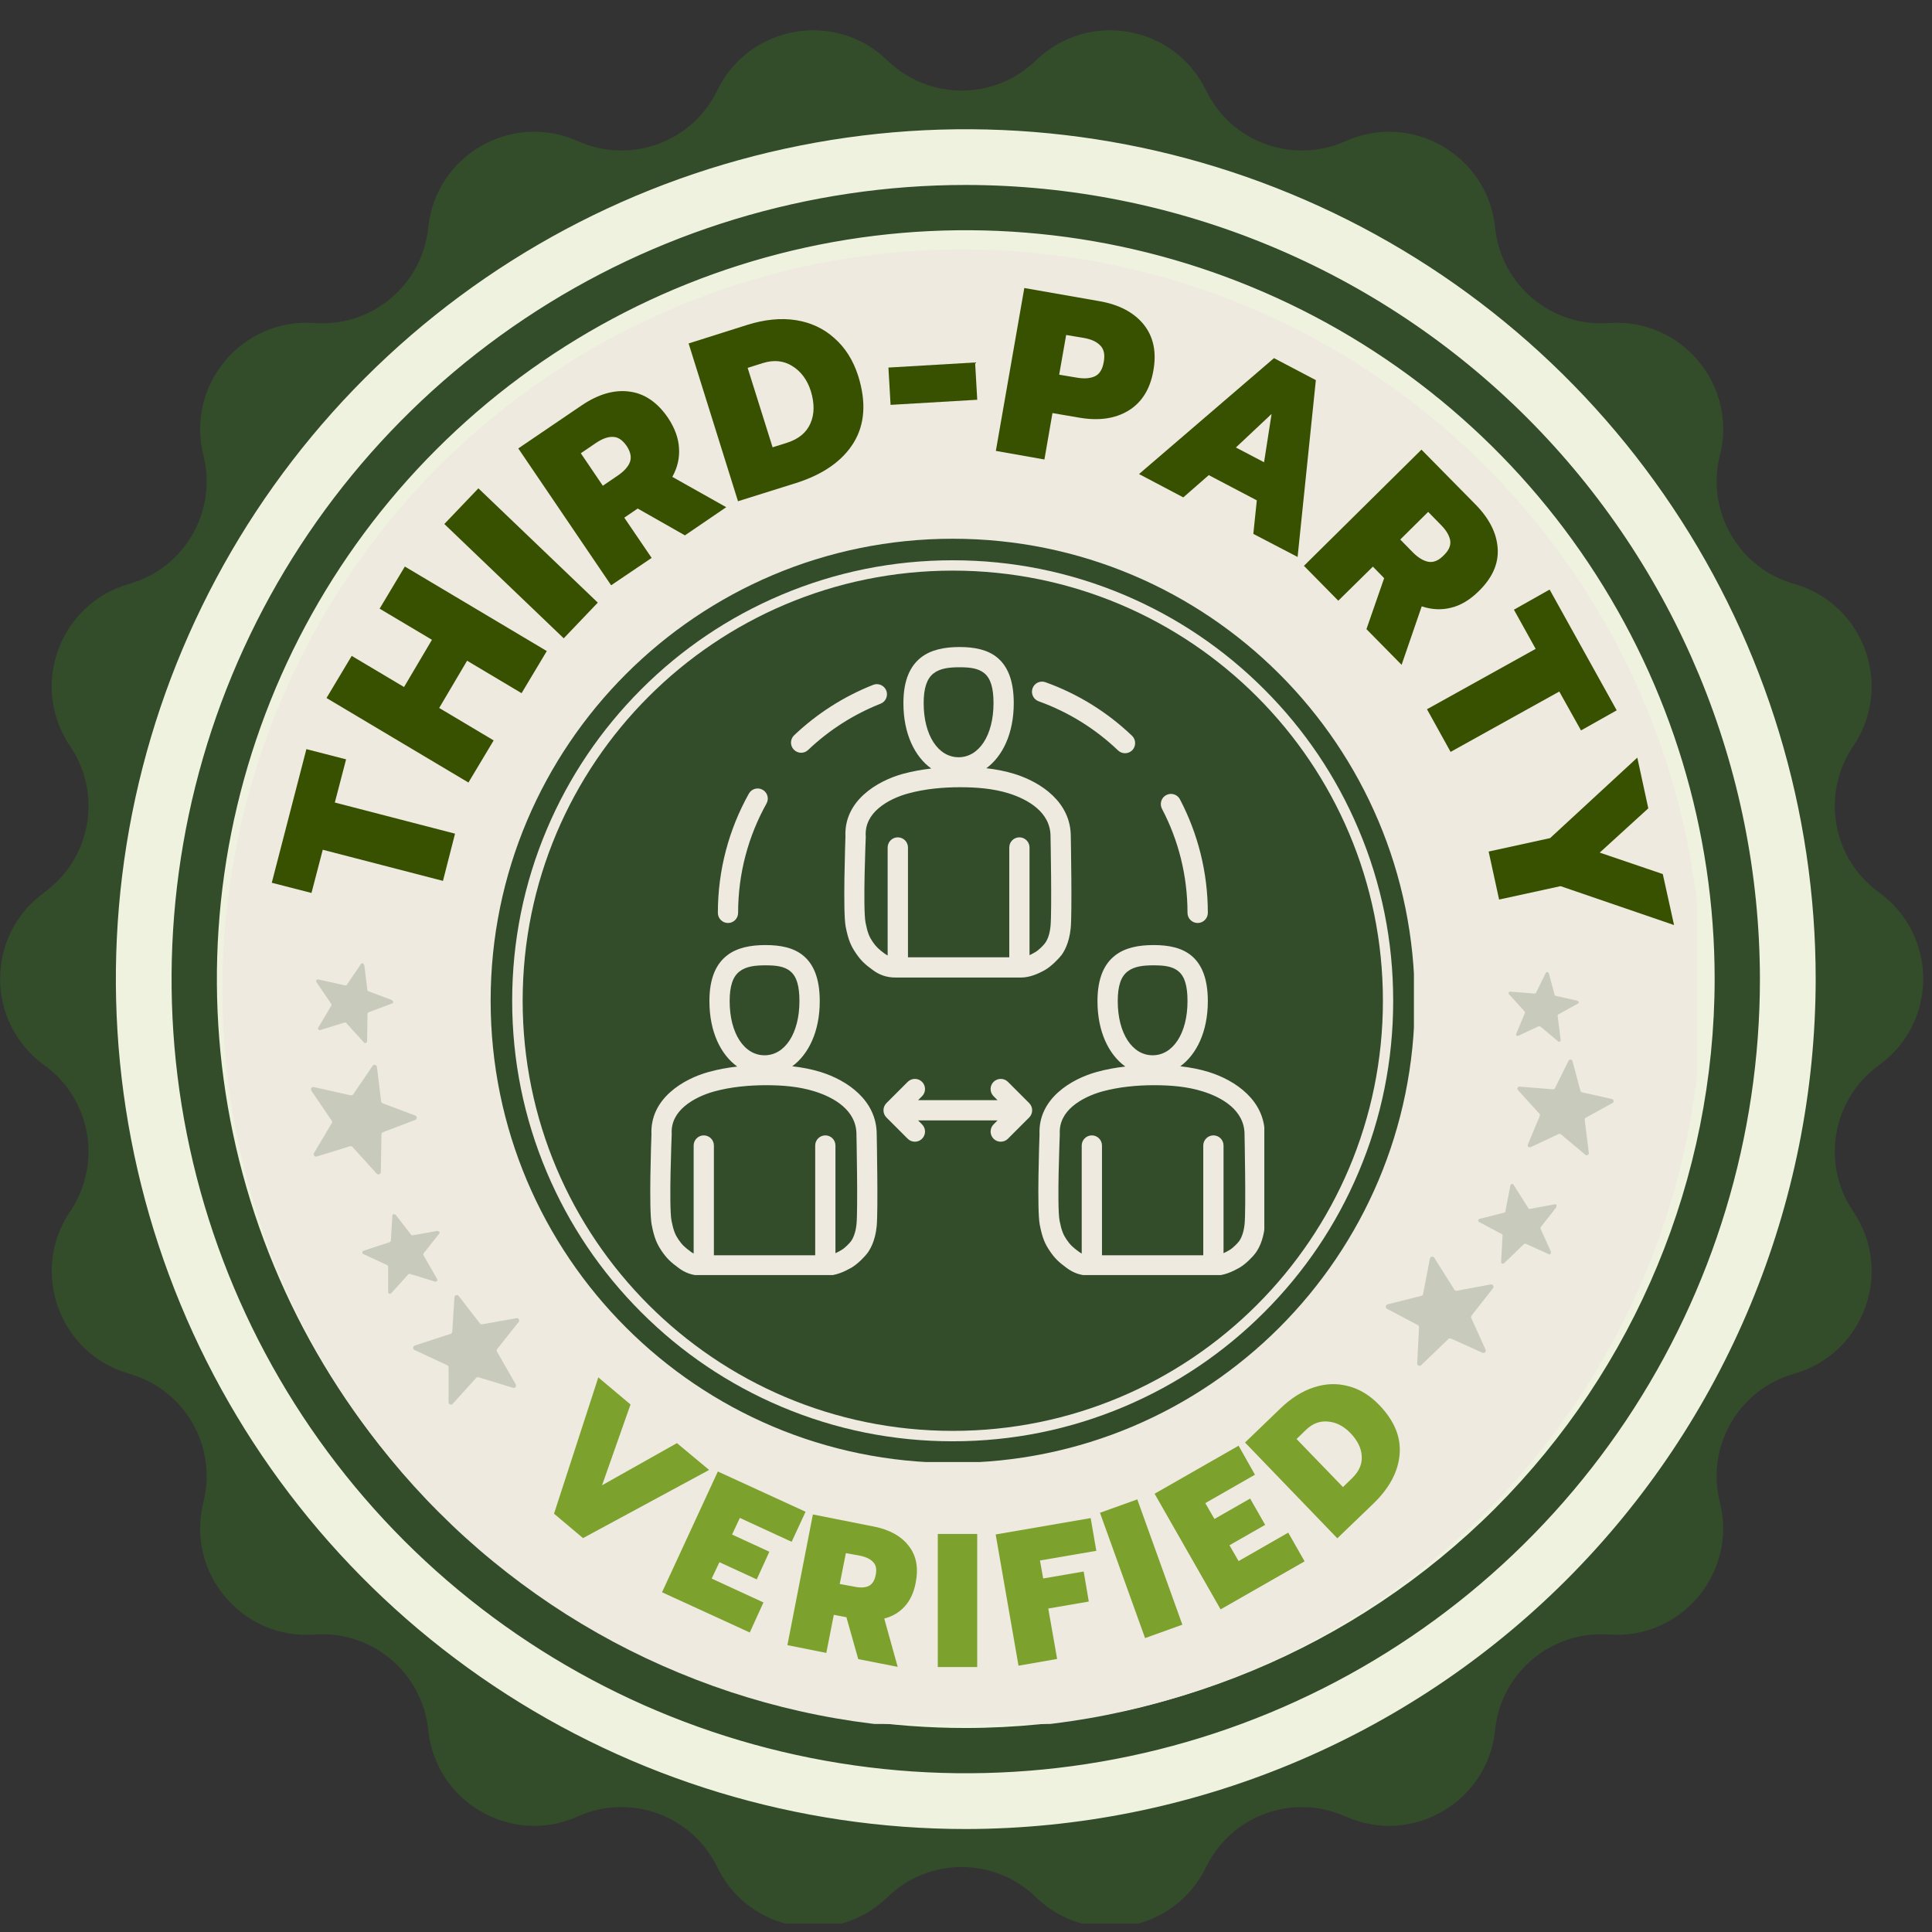<svg version="1.0" preserveAspectRatio="xMidYMid meet" height="150" viewBox="0 0 112.5 112.5" zoomAndPan="magnify" width="150" xmlns:xlink="http://www.w3.org/1999/xlink" xmlns="http://www.w3.org/2000/svg"><rect x="0" y="0" width="112.5" height="112.5" fill="#333333" stroke="none"/><defs><filter id="a649dfc808" height="100%" width="100%" y="0%" x="0%"><feColorMatrix color-interpolation-filters="sRGB" values="0 0 0 0 1 0 0 0 0 1 0 0 0 0 1 0 0 0 1 0"></feColorMatrix></filter><g></g><clipPath id="151ad9563c"><path clip-rule="nonzero" d="M 0.008 1.766 L 111.984 1.766 L 111.984 112.004 L 0.008 112.004 Z M 0.008 1.766"></path></clipPath><clipPath id="4576ec1d11"><path clip-rule="nonzero" d="M 6 7 L 105.844 7 L 105.844 106.621 L 6 106.621 Z M 6 7"></path></clipPath><clipPath id="ddcea5b964"><path clip-rule="nonzero" d="M 12.945 14.52 L 98.812 14.52 L 98.812 100.387 L 12.945 100.387 Z M 12.945 14.52"></path></clipPath><clipPath id="bd92515937"><path clip-rule="nonzero" d="M 30.434 33.227 L 80.527 33.227 L 80.527 83.32 L 30.434 83.32 Z M 30.434 33.227"></path></clipPath><clipPath id="ece9036572"><path clip-rule="nonzero" d="M 30.434 58.273 C 30.434 72.105 41.648 83.32 55.48 83.32 C 69.312 83.32 80.527 72.105 80.527 58.273 C 80.527 44.441 69.312 33.227 55.48 33.227 C 41.648 33.227 30.434 44.441 30.434 58.273 Z M 30.434 58.273"></path></clipPath><clipPath id="6c83693d61"><path clip-rule="nonzero" d="M 28.57 31.371 L 82.332 31.371 L 82.332 85.133 L 28.57 85.133 Z M 28.57 31.371"></path></clipPath><mask id="ee4c9c2bcc"><g filter="url(#a649dfc808)"><rect fill-opacity="0.2" height="135" y="-11.25" fill="#000000" width="135" x="-11.25"></rect></g></mask><clipPath id="a16e543931"><path clip-rule="nonzero" d="M 0.281 5 L 7 5 L 7 12 L 0.281 12 Z M 0.281 5"></path></clipPath><clipPath id="fb80eac6d0"><path clip-rule="nonzero" d="M 0.273 11.293 L 1.062 4.77 L 7.203 5.516 L 6.41 12.035 Z M 0.273 11.293"></path></clipPath><clipPath id="649f574a84"><path clip-rule="nonzero" d="M 0.273 11.293 L 1.062 4.77 L 7.203 5.516 L 6.41 12.035 Z M 0.273 11.293"></path></clipPath><clipPath id="2c1ac354c2"><path clip-rule="nonzero" d="M 6 0.098 L 10.797 0.098 L 10.797 6 L 6 6 Z M 6 0.098"></path></clipPath><clipPath id="d3abc027ca"><path clip-rule="nonzero" d="M 5.77 5.41 L 6.352 0.617 L 10.762 1.148 L 10.184 5.945 Z M 5.77 5.41"></path></clipPath><clipPath id="a4f38024df"><path clip-rule="nonzero" d="M 5.77 5.41 L 6.352 0.617 L 10.762 1.148 L 10.184 5.945 Z M 5.77 5.41"></path></clipPath><clipPath id="5f58d5f284"><rect height="13" y="0" width="11" x="0"></rect></clipPath><mask id="7e66298cbc"><g filter="url(#a649dfc808)"><rect fill-opacity="0.2" height="135" y="-11.25" fill="#000000" width="135" x="-11.25"></rect></g></mask><clipPath id="9b0a473b38"><path clip-rule="nonzero" d="M 6 5 L 13 5 L 13 12 L 6 12 Z M 6 5"></path></clipPath><clipPath id="d9239ac56f"><path clip-rule="nonzero" d="M 11.23 12.973 L 5.102 10.613 L 7.32 4.844 L 13.453 7.203 Z M 11.23 12.973"></path></clipPath><clipPath id="35bfefd2c0"><path clip-rule="nonzero" d="M 11.23 12.973 L 5.102 10.613 L 7.32 4.844 L 13.453 7.203 Z M 11.23 12.973"></path></clipPath><clipPath id="f500b9bb11"><path clip-rule="nonzero" d="M 3 0.246 L 8 0.246 L 8 6 L 3 6 Z M 3 0.246"></path></clipPath><clipPath id="77257f01de"><path clip-rule="nonzero" d="M 6.871 6.203 L 2.363 4.469 L 3.957 0.324 L 8.465 2.059 Z M 6.871 6.203"></path></clipPath><clipPath id="33a56a05dd"><path clip-rule="nonzero" d="M 6.871 6.203 L 2.363 4.469 L 3.957 0.324 L 8.465 2.059 Z M 6.871 6.203"></path></clipPath><clipPath id="5ee5d64807"><rect height="14" y="0" width="15" x="0"></rect></clipPath><mask id="3454eb1edc"><g filter="url(#a649dfc808)"><rect fill-opacity="0.2" height="135" y="-11.25" fill="#000000" width="135" x="-11.25"></rect></g></mask><clipPath id="613b22364d"><path clip-rule="nonzero" d="M 5 6 L 11 6 L 11 13 L 5 13 Z M 5 6"></path></clipPath><clipPath id="c4db5e60cb"><path clip-rule="nonzero" d="M 8.055 13.785 L 3.855 9.758 L 7.645 5.809 L 11.844 9.832 Z M 8.055 13.785"></path></clipPath><clipPath id="398334e97e"><path clip-rule="nonzero" d="M 8.055 13.785 L 3.855 9.758 L 7.645 5.809 L 11.844 9.832 Z M 8.055 13.785"></path></clipPath><clipPath id="1243e34859"><path clip-rule="nonzero" d="M 4 1 L 9 1 L 9 6 L 4 6 Z M 4 1"></path></clipPath><clipPath id="fded06e410"><path clip-rule="nonzero" d="M 6.809 6.766 L 3.723 3.805 L 6.445 0.965 L 9.535 3.926 Z M 6.809 6.766"></path></clipPath><clipPath id="d196496ba2"><path clip-rule="nonzero" d="M 6.809 6.766 L 3.723 3.805 L 6.445 0.965 L 9.535 3.926 Z M 6.809 6.766"></path></clipPath><clipPath id="5d5a340f5d"><rect height="14" y="0" width="14" x="0"></rect></clipPath><mask id="7982f4b14f"><g filter="url(#a649dfc808)"><rect fill-opacity="0.2" height="135" y="-11.25" fill="#000000" width="135" x="-11.25"></rect></g></mask><clipPath id="d92fb93e4a"><path clip-rule="nonzero" d="M 5 7 L 12 7 L 12 14 L 5 14 Z M 5 7"></path></clipPath><clipPath id="5bc14d4a86"><path clip-rule="nonzero" d="M 7.281 14.867 L 3.219 9.707 L 8.074 5.883 L 12.137 11.043 Z M 7.281 14.867"></path></clipPath><clipPath id="4d1d073807"><path clip-rule="nonzero" d="M 7.281 14.867 L 3.219 9.707 L 8.074 5.883 L 12.137 11.043 Z M 7.281 14.867"></path></clipPath><clipPath id="53dfa77402"><path clip-rule="nonzero" d="M 5 1 L 10 1 L 10 6 L 5 6 Z M 5 1"></path></clipPath><clipPath id="8827fd8ec8"><path clip-rule="nonzero" d="M 6.992 6.824 L 4.004 3.027 L 7.496 0.281 L 10.48 4.074 Z M 6.992 6.824"></path></clipPath><clipPath id="2fe88e94bc"><path clip-rule="nonzero" d="M 6.992 6.824 L 4.004 3.027 L 7.496 0.281 L 10.48 4.074 Z M 6.992 6.824"></path></clipPath><clipPath id="e4000b5f54"><rect height="16" y="0" width="15" x="0"></rect></clipPath><clipPath id="612e9051c8"><path clip-rule="nonzero" d="M 37.777 37.66 L 73.621 37.66 L 73.621 74.246 L 37.777 74.246 Z M 37.777 37.66"></path></clipPath></defs><g clip-path="url(#151ad9563c)"><path fill-rule="nonzero" fill-opacity="1" d="M 109.422 62.02 L 109.402 62.031 C 106.688 64 106.027 67.766 107.91 70.539 C 110.285 74.039 108.539 78.836 104.469 79.992 C 101.246 80.906 99.328 84.215 100.145 87.469 L 100.148 87.484 C 101.176 91.582 97.898 95.484 93.688 95.18 L 93.676 95.18 C 90.328 94.938 87.398 97.398 87.059 100.738 C 86.629 104.945 82.211 107.496 78.352 105.773 L 78.34 105.77 C 75.285 104.398 71.691 105.707 70.23 108.719 L 70.223 108.73 C 68.379 112.535 63.352 113.418 60.32 110.473 L 60.32 110.469 C 57.914 108.133 54.082 108.133 51.676 110.469 L 51.672 110.473 C 48.641 113.418 43.617 112.535 41.77 108.73 L 41.766 108.719 C 40.301 105.707 36.711 104.398 33.652 105.766 L 33.641 105.773 C 29.781 107.496 25.367 104.945 24.938 100.738 C 24.598 97.398 21.664 94.938 18.32 95.18 L 18.309 95.18 C 14.094 95.484 10.816 91.582 11.844 87.484 L 11.848 87.469 C 12.664 84.215 10.75 80.906 7.523 79.992 L 7.523 79.988 C 3.457 78.836 1.711 74.039 4.086 70.539 C 5.965 67.766 5.305 64 2.59 62.031 L 2.574 62.02 C -0.848 59.543 -0.848 54.449 2.574 51.973 L 2.59 51.957 C 5.305 49.992 5.965 46.227 4.086 43.453 L 4.082 43.453 C 1.711 39.953 3.457 35.156 7.523 34 C 10.75 33.086 12.664 29.773 11.848 26.523 L 11.844 26.508 C 10.816 22.41 14.094 18.508 18.309 18.809 L 18.32 18.812 C 21.664 19.051 24.598 16.59 24.938 13.254 L 24.938 13.25 C 25.367 9.047 29.781 6.492 33.641 8.219 L 33.652 8.223 C 36.711 9.59 40.301 8.285 41.766 5.27 L 41.77 5.258 C 43.617 1.457 48.641 0.574 51.672 3.52 L 51.676 3.52 C 54.082 5.859 57.914 5.859 60.32 3.52 C 63.352 0.574 68.379 1.457 70.223 5.258 L 70.23 5.27 C 71.691 8.285 75.285 9.59 78.344 8.223 L 78.355 8.219 C 82.211 6.492 86.629 9.047 87.059 13.25 L 87.059 13.254 C 87.398 16.59 90.328 19.055 93.676 18.812 L 93.688 18.812 C 97.898 18.508 101.18 22.41 100.152 26.508 L 100.145 26.523 C 99.332 29.773 101.246 33.086 104.469 34 C 108.539 35.156 110.285 39.953 107.91 43.453 C 106.027 46.227 106.688 49.992 109.402 51.957 L 109.422 51.973 C 112.84 54.449 112.84 59.543 109.422 62.02" fill="#334d2b"></path></g><g clip-path="url(#4576ec1d11)"><path fill-rule="nonzero" fill-opacity="1" d="M 56.234 106.504 C 46.449 106.504 36.879 103.602 28.742 98.164 C 20.602 92.723 14.258 84.996 10.512 75.953 C 6.77 66.91 5.789 56.957 7.695 47.359 C 9.605 37.758 14.32 28.941 21.242 22.02 C 28.164 15.098 36.98 10.383 46.582 8.477 C 56.18 6.566 66.133 7.547 75.176 11.293 C 84.219 15.035 91.945 21.379 97.383 29.52 C 102.824 37.656 105.727 47.227 105.727 57.012 C 105.711 70.133 100.492 82.715 91.215 91.992 C 81.938 101.27 69.355 106.488 56.234 106.504 Z M 56.234 10.77 C 47.09 10.77 38.148 13.48 30.543 18.562 C 22.938 23.645 17.012 30.867 13.512 39.316 C 10.012 47.766 9.094 57.066 10.879 66.035 C 12.664 75.004 17.07 83.246 23.535 89.715 C 30.004 96.18 38.242 100.586 47.215 102.367 C 56.184 104.152 65.484 103.238 73.934 99.738 C 82.383 96.238 89.605 90.309 94.688 82.707 C 99.77 75.102 102.48 66.16 102.48 57.012 C 102.465 44.754 97.59 33 88.922 24.328 C 80.25 15.66 68.496 10.781 56.234 10.77 Z M 56.234 100.621 C 47.609 100.621 39.18 98.062 32.008 93.273 C 24.836 88.48 19.25 81.668 15.949 73.699 C 12.648 65.734 11.785 56.965 13.465 48.508 C 15.148 40.047 19.301 32.277 25.402 26.18 C 31.5 20.078 39.27 15.926 47.727 14.242 C 56.188 12.562 64.957 13.426 72.922 16.727 C 80.891 20.027 87.703 25.613 92.492 32.785 C 97.285 39.957 99.844 48.387 99.844 57.012 C 99.832 68.574 95.23 79.66 87.059 87.836 C 78.883 96.008 67.797 100.609 56.234 100.621 Z M 56.234 14.621 C 47.852 14.621 39.656 17.109 32.684 21.766 C 25.715 26.426 20.281 33.047 17.07 40.793 C 13.863 48.535 13.023 57.059 14.66 65.285 C 16.297 73.508 20.332 81.059 26.262 86.988 C 32.191 92.918 39.742 96.953 47.965 98.59 C 56.188 100.227 64.711 99.387 72.457 96.176 C 80.203 92.969 86.824 87.535 91.48 80.562 C 96.141 73.594 98.625 65.398 98.625 57.012 C 98.613 45.773 94.145 35 86.195 27.055 C 78.25 19.105 67.473 14.637 56.234 14.621 Z M 56.234 14.621" fill="#f0f2e0"></path></g><g clip-path="url(#ddcea5b964)"><path fill-rule="nonzero" fill-opacity="1" d="M 99.117 57.605 C 99.117 59.016 99.047 60.426 98.91 61.828 C 98.77 63.234 98.562 64.629 98.289 66.012 C 98.016 67.395 97.672 68.762 97.262 70.113 C 96.852 71.465 96.379 72.789 95.836 74.094 C 95.297 75.398 94.695 76.672 94.031 77.918 C 93.363 79.16 92.641 80.371 91.855 81.543 C 91.07 82.715 90.23 83.848 89.336 84.938 C 88.441 86.031 87.496 87.074 86.496 88.07 C 85.5 89.07 84.457 90.016 83.363 90.91 C 82.273 91.805 81.141 92.645 79.969 93.43 C 78.797 94.215 77.586 94.938 76.34 95.605 C 75.098 96.27 73.824 96.871 72.52 97.41 C 71.215 97.953 69.887 98.426 68.539 98.836 C 67.188 99.246 65.82 99.59 64.438 99.863 C 63.055 100.141 61.66 100.344 60.254 100.484 C 58.852 100.621 57.441 100.691 56.031 100.691 C 54.621 100.691 53.211 100.621 51.809 100.484 C 50.402 100.344 49.008 100.141 47.625 99.863 C 46.242 99.59 44.875 99.246 43.523 98.836 C 42.172 98.426 40.848 97.953 39.543 97.41 C 38.238 96.871 36.965 96.27 35.719 95.605 C 34.477 94.938 33.266 94.215 32.094 93.43 C 30.922 92.645 29.789 91.805 28.699 90.91 C 27.605 90.016 26.562 89.07 25.566 88.07 C 24.566 87.074 23.621 86.031 22.727 84.938 C 21.832 83.848 20.992 82.715 20.207 81.543 C 19.422 80.371 18.699 79.16 18.031 77.918 C 17.367 76.672 16.766 75.398 16.227 74.094 C 15.684 72.789 15.211 71.465 14.801 70.113 C 14.391 68.762 14.047 67.395 13.773 66.012 C 13.496 64.629 13.293 63.234 13.152 61.828 C 13.016 60.426 12.945 59.016 12.945 57.605 C 12.945 56.195 13.016 54.785 13.152 53.383 C 13.293 51.977 13.496 50.586 13.773 49.199 C 14.047 47.816 14.391 46.449 14.801 45.098 C 15.211 43.75 15.684 42.422 16.227 41.117 C 16.766 39.812 17.367 38.539 18.031 37.297 C 18.699 36.051 19.422 34.84 20.207 33.668 C 20.992 32.496 21.832 31.363 22.727 30.273 C 23.621 29.18 24.566 28.137 25.566 27.141 C 26.562 26.141 27.605 25.195 28.699 24.301 C 29.789 23.406 30.922 22.566 32.094 21.781 C 33.266 20.996 34.477 20.273 35.719 19.605 C 36.965 18.941 38.238 18.34 39.543 17.801 C 40.848 17.258 42.172 16.785 43.523 16.375 C 44.875 15.965 46.242 15.621 47.625 15.348 C 49.008 15.074 50.402 14.867 51.809 14.727 C 53.211 14.59 54.621 14.52 56.031 14.52 C 57.441 14.52 58.852 14.59 60.254 14.727 C 61.66 14.867 63.055 15.074 64.438 15.348 C 65.82 15.621 67.188 15.965 68.539 16.375 C 69.887 16.785 71.215 17.258 72.52 17.801 C 73.824 18.34 75.098 18.941 76.34 19.605 C 77.586 20.273 78.797 20.996 79.969 21.781 C 81.141 22.566 82.273 23.406 83.363 24.301 C 84.457 25.195 85.5 26.141 86.496 27.141 C 87.496 28.137 88.441 29.18 89.336 30.273 C 90.23 31.363 91.07 32.496 91.855 33.668 C 92.641 34.84 93.363 36.051 94.031 37.297 C 94.695 38.539 95.297 39.812 95.836 41.117 C 96.379 42.422 96.852 43.75 97.262 45.098 C 97.672 46.449 98.016 47.816 98.289 49.199 C 98.562 50.586 98.77 51.977 98.91 53.383 C 99.047 54.785 99.117 56.195 99.117 57.605 Z M 99.117 57.605" fill="#eeeae0"></path></g><g clip-path="url(#bd92515937)"><g clip-path="url(#ece9036572)"><path fill-rule="nonzero" fill-opacity="1" d="M 30.434 83.32 L 30.434 33.227 L 80.527 33.227 L 80.527 83.32 Z M 30.434 83.32" fill="#334d2b"></path></g></g><g clip-path="url(#6c83693d61)"><path fill-rule="nonzero" fill-opacity="1" d="M 55.477 32.625 C 58.938 32.625 62.297 33.305 65.461 34.641 C 68.516 35.934 71.258 37.781 73.613 40.137 C 75.969 42.492 77.82 45.238 79.109 48.293 C 80.449 51.453 81.125 54.812 81.125 58.277 C 81.125 61.738 80.449 65.098 79.109 68.258 C 77.82 71.312 75.969 74.059 73.613 76.414 C 71.258 78.77 68.516 80.617 65.461 81.91 C 62.297 83.246 58.938 83.926 55.477 83.926 C 52.012 83.926 48.652 83.246 45.492 81.91 C 42.438 80.617 39.695 78.77 37.34 76.414 C 34.984 74.059 33.133 71.312 31.84 68.258 C 30.504 65.098 29.824 61.738 29.824 58.277 C 29.824 54.812 30.504 51.453 31.84 48.293 C 33.133 45.238 34.984 42.496 37.34 40.137 C 39.695 37.781 42.438 35.934 45.492 34.641 C 48.652 33.305 52.012 32.625 55.477 32.625 M 55.477 31.371 C 40.617 31.371 28.57 43.414 28.57 58.273 C 28.57 73.133 40.617 85.18 55.477 85.18 C 70.336 85.18 82.379 73.133 82.379 58.273 C 82.379 43.414 70.336 31.371 55.477 31.371 Z M 55.477 31.371" fill="#334d2b"></path></g><path fill-rule="nonzero" fill-opacity="1" d="M 55.453 34.621 C 58.664 34.621 61.773 35.25 64.703 36.492 C 67.531 37.688 70.074 39.398 72.258 41.582 C 74.438 43.766 76.152 46.305 77.348 49.137 C 78.59 52.066 79.215 55.176 79.215 58.383 C 79.215 61.594 78.59 64.703 77.348 67.633 C 76.152 70.465 74.438 73.004 72.258 75.188 C 70.074 77.371 67.531 79.082 64.703 80.277 C 61.773 81.52 58.664 82.148 55.453 82.148 C 52.246 82.148 49.133 81.52 46.207 80.277 C 43.375 79.082 40.836 77.371 38.652 75.188 C 36.469 73.004 34.758 70.465 33.559 67.633 C 32.32 64.703 31.691 61.594 31.691 58.383 C 31.691 55.176 32.32 52.066 33.559 49.137 C 34.758 46.305 36.469 43.766 38.652 41.582 C 40.836 39.398 43.375 37.688 46.207 36.492 C 49.133 35.25 52.246 34.621 55.453 34.621 M 55.453 33.996 C 41.984 33.996 31.066 44.914 31.066 58.383 C 31.066 71.852 41.984 82.77 55.453 82.77 C 68.926 82.77 79.844 71.852 79.844 58.383 C 79.844 44.914 68.926 33.996 55.453 33.996 Z M 55.453 33.996" fill="#334d2b"></path><g mask="url(#ee4c9c2bcc)"><g transform="matrix(1, 0, 0, 1, 80, 68)"><g clip-path="url(#5f58d5f284)"><g clip-path="url(#a16e543931)"><g clip-path="url(#fb80eac6d0)"><g clip-path="url(#649f574a84)"><path fill-rule="nonzero" fill-opacity="1" d="M 0.797 7.953 L 2.762 7.457 C 2.816 7.445 2.855 7.402 2.867 7.348 L 3.262 5.289 C 3.285 5.164 3.449 5.133 3.516 5.238 L 4.688 7.098 C 4.719 7.145 4.773 7.168 4.828 7.16 L 6.801 6.793 C 6.93 6.77 7.016 6.914 6.938 7.016 L 5.691 8.602 C 5.66 8.645 5.652 8.699 5.672 8.746 L 6.504 10.586 C 6.555 10.703 6.438 10.824 6.32 10.77 L 4.492 9.945 C 4.441 9.922 4.379 9.93 4.34 9.969 L 2.758 11.492 C 2.668 11.582 2.516 11.512 2.523 11.387 L 2.629 9.289 C 2.633 9.234 2.605 9.184 2.555 9.16 L 0.766 8.211 C 0.652 8.148 0.676 7.984 0.797 7.953" fill="#334d2b"></path></g></g></g><g clip-path="url(#2c1ac354c2)"><g clip-path="url(#d3abc027ca)"><g clip-path="url(#a4f38024df)"><path fill-rule="nonzero" fill-opacity="1" d="M 6.152 2.973 L 7.586 2.613 C 7.625 2.602 7.656 2.57 7.66 2.531 L 7.949 1.027 C 7.969 0.938 8.086 0.914 8.137 0.992 L 8.992 2.348 C 9.012 2.383 9.055 2.402 9.094 2.395 L 10.535 2.125 C 10.629 2.109 10.691 2.215 10.633 2.289 L 9.723 3.449 C 9.699 3.477 9.695 3.52 9.711 3.555 L 10.316 4.898 C 10.355 4.98 10.27 5.07 10.184 5.031 L 8.848 4.426 C 8.812 4.41 8.766 4.418 8.738 4.445 L 7.582 5.559 C 7.516 5.621 7.406 5.57 7.41 5.48 L 7.492 3.949 C 7.492 3.91 7.473 3.871 7.438 3.855 L 6.129 3.16 C 6.047 3.117 6.062 2.996 6.152 2.973" fill="#334d2b"></path></g></g></g></g></g></g><g mask="url(#7e66298cbc)"><g transform="matrix(1, 0, 0, 1, 18, 70)"><g clip-path="url(#5ee5d64807)"><g clip-path="url(#9b0a473b38)"><g clip-path="url(#d9239ac56f)"><g clip-path="url(#35bfefd2c0)"><path fill-rule="nonzero" fill-opacity="1" d="M 8.121 11.648 L 8.121 9.621 C 8.121 9.566 8.09 9.52 8.039 9.496 L 6.137 8.609 C 6.023 8.555 6.035 8.391 6.152 8.352 L 8.238 7.668 C 8.293 7.648 8.332 7.602 8.336 7.543 L 8.461 5.543 C 8.469 5.414 8.633 5.363 8.711 5.465 L 9.945 7.062 C 9.98 7.102 10.031 7.125 10.082 7.113 L 12.07 6.758 C 12.195 6.734 12.281 6.883 12.203 6.98 L 10.953 8.551 C 10.918 8.598 10.914 8.656 10.941 8.707 L 12.031 10.613 C 12.094 10.723 11.992 10.852 11.871 10.812 L 9.863 10.199 C 9.812 10.184 9.758 10.199 9.723 10.238 L 8.363 11.742 C 8.277 11.836 8.121 11.773 8.121 11.648" fill="#334d2b"></path></g></g></g><g clip-path="url(#f500b9bb11)"><g clip-path="url(#77257f01de)"><g clip-path="url(#33a56a05dd)"><path fill-rule="nonzero" fill-opacity="1" d="M 4.602 5.238 L 4.602 3.762 C 4.602 3.719 4.578 3.684 4.543 3.668 L 3.152 3.02 C 3.07 2.98 3.078 2.859 3.164 2.832 L 4.688 2.332 C 4.727 2.32 4.754 2.285 4.758 2.242 L 4.848 0.781 C 4.855 0.688 4.973 0.652 5.031 0.727 L 5.934 1.891 C 5.957 1.922 5.996 1.938 6.031 1.93 L 7.484 1.672 C 7.574 1.652 7.637 1.762 7.578 1.832 L 6.668 2.98 C 6.641 3.012 6.641 3.059 6.66 3.094 L 7.457 4.484 C 7.5 4.562 7.426 4.656 7.336 4.629 L 5.875 4.18 C 5.836 4.168 5.797 4.18 5.77 4.211 L 4.777 5.309 C 4.715 5.375 4.602 5.332 4.602 5.238" fill="#334d2b"></path></g></g></g></g></g></g><g mask="url(#3454eb1edc)"><g transform="matrix(1, 0, 0, 1, 83, 55)"><g clip-path="url(#5d5a340f5d)"><g clip-path="url(#613b22364d)"><g clip-path="url(#c4db5e60cb)"><g clip-path="url(#398334e97e)"><path fill-rule="nonzero" fill-opacity="1" d="M 5.969 11.637 L 6.66 9.984 C 6.68 9.938 6.672 9.887 6.641 9.852 L 5.391 8.477 C 5.316 8.395 5.379 8.262 5.492 8.273 L 7.43 8.43 C 7.477 8.434 7.527 8.406 7.547 8.359 L 8.336 6.77 C 8.387 6.668 8.535 6.68 8.566 6.793 L 9.031 8.52 C 9.043 8.562 9.078 8.598 9.121 8.605 L 10.867 8.996 C 10.977 9.023 11 9.172 10.898 9.227 L 9.344 10.082 C 9.297 10.105 9.273 10.152 9.277 10.203 L 9.516 12.133 C 9.531 12.242 9.402 12.312 9.316 12.242 L 7.891 11.051 C 7.852 11.02 7.801 11.016 7.758 11.035 L 6.133 11.797 C 6.031 11.844 5.926 11.742 5.969 11.637" fill="#334d2b"></path></g></g></g><g clip-path="url(#1243e34859)"><g clip-path="url(#fded06e410)"><g clip-path="url(#d196496ba2)"><path fill-rule="nonzero" fill-opacity="1" d="M 5.289 5.199 L 5.793 3.992 C 5.809 3.957 5.801 3.922 5.777 3.895 L 4.867 2.891 C 4.812 2.832 4.859 2.734 4.938 2.742 L 6.352 2.855 C 6.391 2.859 6.426 2.84 6.441 2.809 L 7.016 1.645 C 7.055 1.57 7.16 1.582 7.184 1.66 L 7.523 2.922 C 7.531 2.953 7.555 2.98 7.59 2.988 L 8.863 3.273 C 8.945 3.289 8.961 3.398 8.887 3.438 L 7.75 4.062 C 7.719 4.078 7.699 4.113 7.703 4.152 L 7.879 5.559 C 7.887 5.641 7.793 5.691 7.73 5.641 L 6.691 4.77 C 6.664 4.75 6.625 4.742 6.594 4.758 L 5.41 5.316 C 5.332 5.352 5.254 5.273 5.289 5.199" fill="#334d2b"></path></g></g></g></g></g></g><g mask="url(#7982f4b14f)"><g transform="matrix(1, 0, 0, 1, 13, 55)"><g clip-path="url(#e4000b5f54)"><g clip-path="url(#d92fb93e4a)"><g clip-path="url(#5bc14d4a86)"><g clip-path="url(#4d1d073807)"><path fill-rule="nonzero" fill-opacity="1" d="M 5.285 12.141 L 6.32 10.398 C 6.348 10.352 6.344 10.293 6.312 10.25 L 5.133 8.516 C 5.062 8.41 5.156 8.273 5.277 8.301 L 7.422 8.781 C 7.477 8.793 7.535 8.77 7.566 8.723 L 8.695 7.066 C 8.77 6.961 8.934 7 8.949 7.129 L 9.195 9.133 C 9.203 9.184 9.238 9.227 9.285 9.246 L 11.176 9.957 C 11.297 10 11.297 10.172 11.176 10.215 L 9.301 10.926 C 9.246 10.949 9.211 11 9.211 11.055 L 9.176 13.25 C 9.172 13.375 9.016 13.434 8.934 13.34 L 7.523 11.785 C 7.488 11.746 7.43 11.73 7.379 11.746 L 5.445 12.344 C 5.32 12.383 5.219 12.25 5.285 12.141" fill="#334d2b"></path></g></g></g><g clip-path="url(#53dfa77402)"><g clip-path="url(#8827fd8ec8)"><g clip-path="url(#2fe88e94bc)"><path fill-rule="nonzero" fill-opacity="1" d="M 5.535 4.832 L 6.289 3.562 C 6.309 3.527 6.309 3.484 6.285 3.453 L 5.426 2.188 C 5.371 2.109 5.441 2.012 5.531 2.031 L 7.094 2.379 C 7.133 2.391 7.176 2.371 7.199 2.34 L 8.023 1.129 C 8.078 1.051 8.199 1.082 8.211 1.176 L 8.391 2.637 C 8.395 2.676 8.418 2.707 8.453 2.719 L 9.836 3.238 C 9.922 3.27 9.922 3.395 9.836 3.43 L 8.465 3.945 C 8.426 3.961 8.402 4 8.402 4.039 L 8.375 5.641 C 8.371 5.734 8.258 5.777 8.195 5.707 L 7.168 4.574 C 7.141 4.543 7.102 4.531 7.062 4.543 L 5.652 4.98 C 5.562 5.008 5.484 4.91 5.535 4.832" fill="#334d2b"></path></g></g></g></g></g></g><g clip-path="url(#612e9051c8)"><path fill-rule="evenodd" fill-opacity="1" d="M 46.133 62.09 C 46.695 62.152 47.25 62.258 47.785 62.422 C 49.348 62.91 51.047 64.078 51.051 66.047 C 51.055 66.223 51.137 70.477 51.051 71.391 C 50.965 72.293 50.641 72.789 50.512 72.965 C 50.367 73.164 49.934 73.617 49.559 73.828 C 49.164 74.051 48.668 74.277 48.156 74.277 L 40.852 74.277 C 40.301 74.277 39.891 74.109 39.52 73.836 C 39.047 73.488 38.816 73.27 38.52 72.832 C 38.266 72.449 38.098 72.109 37.945 71.305 C 37.781 70.453 37.918 66.426 37.934 66.059 C 37.84 63.973 39.793 62.824 41.273 62.418 C 41.809 62.27 42.367 62.168 42.93 62.105 C 41.977 61.418 41.309 60.094 41.309 58.297 C 41.309 56.906 41.73 56.109 42.328 55.641 C 42.914 55.18 43.707 55.031 44.574 55.031 C 45.453 55.031 46.223 55.184 46.781 55.652 C 47.34 56.117 47.734 56.914 47.734 58.297 C 47.734 60.078 47.074 61.398 46.133 62.09 Z M 44.52 61.449 C 45.707 61.449 46.551 60.168 46.551 58.297 C 46.551 57.402 46.387 56.859 46.023 56.559 C 45.66 56.254 45.145 56.211 44.574 56.211 C 43.996 56.211 43.449 56.262 43.059 56.57 C 42.676 56.867 42.488 57.41 42.488 58.297 C 42.488 60.168 43.332 61.449 44.52 61.449 Z M 48.648 72.973 C 48.766 72.922 48.875 72.859 48.977 72.801 C 49.207 72.672 49.473 72.387 49.562 72.266 C 49.641 72.156 49.82 71.84 49.875 71.277 C 49.961 70.371 49.871 66.066 49.871 66.066 C 49.871 66.062 49.871 66.059 49.871 66.055 C 49.871 64.641 48.551 63.898 47.434 63.551 C 46.527 63.266 45.555 63.191 44.602 63.191 C 43.621 63.191 42.562 63.289 41.586 63.555 C 41.027 63.711 40.363 63.988 39.852 64.426 C 39.402 64.812 39.074 65.332 39.113 66.023 C 39.113 66.039 39.113 66.059 39.113 66.078 C 39.113 66.078 38.941 70.234 39.102 71.082 C 39.215 71.656 39.32 71.902 39.504 72.172 C 39.711 72.484 39.883 72.637 40.219 72.883 C 40.273 72.926 40.328 72.961 40.391 72.992 L 40.391 66.703 C 40.391 66.379 40.656 66.113 40.98 66.113 C 41.305 66.113 41.57 66.379 41.57 66.703 L 41.57 73.094 L 47.469 73.094 L 47.469 66.703 C 47.469 66.379 47.734 66.113 48.059 66.113 C 48.387 66.113 48.648 66.379 48.648 66.703 Z M 68.73 62.09 C 69.293 62.152 69.848 62.258 70.383 62.422 C 71.945 62.91 73.645 64.078 73.648 66.047 C 73.652 66.223 73.734 70.477 73.648 71.391 C 73.562 72.293 73.238 72.789 73.109 72.965 C 72.965 73.164 72.531 73.617 72.156 73.828 C 71.762 74.051 71.266 74.277 70.754 74.277 L 63.449 74.277 C 62.898 74.277 62.492 74.109 62.117 73.836 C 61.645 73.488 61.414 73.27 61.121 72.832 C 60.863 72.449 60.695 72.109 60.543 71.305 C 60.379 70.453 60.516 66.426 60.531 66.059 C 60.438 63.973 62.391 62.824 63.871 62.418 C 64.406 62.27 64.965 62.168 65.527 62.105 C 64.574 61.418 63.906 60.094 63.906 58.297 C 63.906 56.906 64.328 56.109 64.926 55.641 C 65.512 55.18 66.305 55.031 67.172 55.031 C 68.051 55.031 68.82 55.184 69.379 55.652 C 69.938 56.117 70.332 56.914 70.332 58.297 C 70.332 60.078 69.672 61.398 68.73 62.09 Z M 71.246 72.973 C 71.363 72.922 71.473 72.859 71.574 72.801 C 71.805 72.672 72.07 72.387 72.16 72.266 C 72.238 72.156 72.418 71.84 72.473 71.277 C 72.559 70.371 72.469 66.066 72.469 66.066 C 72.469 66.062 72.469 66.059 72.469 66.055 C 72.469 64.641 71.148 63.898 70.031 63.551 C 69.125 63.266 68.152 63.191 67.199 63.191 C 66.219 63.191 65.16 63.289 64.184 63.555 C 63.625 63.711 62.961 63.988 62.449 64.426 C 62 64.812 61.676 65.332 61.711 66.023 C 61.711 66.039 61.711 66.059 61.711 66.078 C 61.711 66.078 61.539 70.234 61.699 71.082 C 61.812 71.656 61.918 71.902 62.102 72.172 C 62.309 72.484 62.48 72.637 62.816 72.883 C 62.871 72.926 62.926 72.961 62.988 72.992 L 62.988 66.703 C 62.988 66.379 63.254 66.113 63.578 66.113 C 63.902 66.113 64.168 66.379 64.168 66.703 L 64.168 73.094 L 70.066 73.094 L 70.066 66.703 C 70.066 66.379 70.332 66.113 70.656 66.113 C 70.984 66.113 71.246 66.379 71.246 66.703 Z M 67.117 61.449 C 68.305 61.449 69.148 60.168 69.148 58.297 C 69.148 57.402 68.984 56.859 68.621 56.559 C 68.258 56.254 67.742 56.211 67.172 56.211 C 66.594 56.211 66.047 56.262 65.656 56.57 C 65.273 56.867 65.086 57.41 65.086 58.297 C 65.086 60.168 65.93 61.449 67.117 61.449 Z M 57.434 44.734 C 57.992 44.797 58.547 44.902 59.086 45.07 C 60.645 45.559 62.348 46.723 62.352 48.695 C 62.355 48.867 62.434 53.121 62.348 54.035 C 62.262 54.941 61.941 55.438 61.812 55.613 C 61.664 55.809 61.23 56.262 60.859 56.477 C 60.465 56.699 59.965 56.922 59.453 56.922 L 52.152 56.922 C 51.602 56.922 51.191 56.758 50.816 56.48 C 50.344 56.137 50.113 55.914 49.82 55.477 C 49.566 55.098 49.398 54.758 49.242 53.953 C 49.078 53.098 49.219 49.074 49.23 48.707 C 49.137 46.621 51.09 45.473 52.57 45.062 C 53.109 44.918 53.668 44.816 54.227 44.75 C 53.273 44.066 52.605 42.738 52.605 40.945 C 52.605 39.555 53.031 38.758 53.625 38.289 C 54.211 37.828 55.008 37.676 55.875 37.676 C 56.75 37.676 57.52 37.832 58.078 38.297 C 58.637 38.766 59.031 39.559 59.031 40.945 C 59.031 42.727 58.371 44.047 57.434 44.734 Z M 59.949 55.621 C 60.066 55.566 60.176 55.504 60.273 55.449 C 60.504 55.316 60.77 55.035 60.859 54.91 C 60.941 54.805 61.121 54.488 61.172 53.926 C 61.258 53.016 61.172 48.711 61.172 48.711 C 61.172 48.707 61.172 48.703 61.172 48.699 C 61.172 47.289 59.852 46.547 58.734 46.195 C 57.824 45.914 56.852 45.84 55.902 45.84 C 54.922 45.84 53.859 45.934 52.883 46.203 C 52.324 46.355 51.66 46.633 51.148 47.074 C 50.703 47.457 50.375 47.977 50.41 48.668 C 50.414 48.688 50.414 48.707 50.414 48.723 C 50.414 48.723 50.238 52.879 50.402 53.73 C 50.512 54.301 50.621 54.551 50.801 54.82 C 51.012 55.133 51.18 55.285 51.516 55.531 C 51.57 55.57 51.629 55.605 51.688 55.637 L 51.688 49.348 C 51.688 49.023 51.953 48.758 52.277 48.758 C 52.605 48.758 52.871 49.023 52.871 49.348 L 52.871 55.742 L 58.77 55.742 L 58.77 49.348 C 58.77 49.023 59.031 48.758 59.359 48.758 C 59.684 48.758 59.949 49.023 59.949 49.348 Z M 55.82 44.094 C 57.008 44.094 57.852 42.816 57.852 40.945 C 57.852 40.051 57.684 39.508 57.32 39.203 C 56.957 38.902 56.445 38.855 55.875 38.855 C 55.293 38.855 54.75 38.906 54.355 39.215 C 53.977 39.516 53.785 40.055 53.785 40.945 C 53.785 42.816 54.629 44.094 55.82 44.094 Z M 53.461 65.242 L 53.691 65.473 C 53.922 65.703 53.922 66.078 53.691 66.309 C 53.461 66.539 53.086 66.539 52.855 66.309 L 51.617 65.07 C 51.387 64.84 51.387 64.465 51.617 64.234 L 52.855 62.996 C 53.086 62.766 53.461 62.766 53.691 62.996 C 53.922 63.227 53.922 63.602 53.691 63.832 L 53.461 64.062 L 58.086 64.062 L 57.855 63.832 C 57.625 63.602 57.625 63.227 57.855 62.996 C 58.086 62.766 58.461 62.766 58.691 62.996 L 59.93 64.234 C 60.16 64.465 60.16 64.84 59.93 65.07 L 58.691 66.309 C 58.461 66.539 58.086 66.539 57.855 66.309 C 57.625 66.078 57.625 65.703 57.855 65.473 L 58.086 65.242 Z M 60.48 40.836 C 60.176 40.727 60.016 40.387 60.125 40.082 C 60.234 39.773 60.574 39.613 60.879 39.727 C 62.777 40.406 64.488 41.477 65.918 42.844 C 66.152 43.07 66.16 43.441 65.938 43.68 C 65.711 43.914 65.336 43.922 65.102 43.695 C 63.793 42.445 62.223 41.461 60.48 40.836 Z M 47.055 43.672 C 46.82 43.895 46.445 43.887 46.223 43.648 C 45.996 43.414 46.008 43.039 46.242 42.816 C 47.562 41.562 49.121 40.559 50.844 39.879 C 51.145 39.758 51.488 39.91 51.609 40.211 C 51.727 40.516 51.578 40.859 51.273 40.977 C 49.695 41.602 48.266 42.52 47.055 43.672 Z M 42.98 53.156 C 42.98 53.48 42.719 53.746 42.391 53.746 C 42.066 53.746 41.801 53.48 41.801 53.156 C 41.801 50.637 42.457 48.27 43.605 46.215 C 43.762 45.93 44.121 45.828 44.406 45.988 C 44.691 46.145 44.793 46.504 44.633 46.789 C 43.582 48.676 42.98 50.844 42.98 53.156 Z M 67.66 47.094 C 67.512 46.805 67.621 46.445 67.91 46.297 C 68.199 46.145 68.555 46.254 68.707 46.543 C 69.742 48.52 70.332 50.77 70.332 53.156 C 70.332 53.48 70.066 53.746 69.738 53.746 C 69.414 53.746 69.148 53.48 69.148 53.156 C 69.148 50.969 68.613 48.906 67.66 47.094 Z M 67.66 47.094" fill="#eeeae0"></path></g><g fill-opacity="1" fill="#385100"><g transform="translate(25.122, 53.872)"><g><path d="M -6.328 -4.391 L -6.984 -1.875 L -9.297 -2.469 L -7.281 -10.25 L -4.969 -9.656 L -5.625 -7.141 L 1.375 -5.328 L 0.672 -2.578 Z M -6.328 -4.391"></path></g></g></g><g fill-opacity="1" fill="#385100"><g transform="translate(26.996, 46.036)"><g><path d="M -7.984 -5.391 L -6.516 -7.844 L -3.469 -6.031 L -1.844 -8.781 L -4.891 -10.594 L -3.422 -13.047 L 4.844 -8.125 L 3.375 -5.672 L 0.203 -7.562 L -1.422 -4.812 L 1.75 -2.922 L 0.281 -0.469 Z M -7.984 -5.391"></path></g></g></g><g fill-opacity="1" fill="#385100"><g transform="translate(32.451, 37.56)"><g><path d="M -6.578 -7.047 L -4.594 -9.125 L 2.359 -2.469 L 0.375 -0.391 Z M -6.578 -7.047"></path></g></g></g><g fill-opacity="1" fill="#385100"><g transform="translate(35.133, 34.393)"><g><path d="M -4.953 -8.281 L -1.25 -10.797 C -0.289 -11.441 0.625 -11.707 1.5 -11.594 C 2.383 -11.488 3.141 -10.977 3.766 -10.062 C 4.16 -9.469 4.375 -8.879 4.406 -8.297 C 4.445 -7.723 4.316 -7.164 4.016 -6.625 L 7.156 -4.859 L 4.75 -3.219 L 2 -4.781 L 1.219 -4.25 L 2.812 -1.906 L 0.453 -0.312 Z M 0.844 -6.703 C 1.207 -6.953 1.441 -7.211 1.547 -7.484 C 1.648 -7.766 1.586 -8.078 1.359 -8.422 C 1.117 -8.773 0.848 -8.953 0.547 -8.953 C 0.254 -8.961 -0.07 -8.844 -0.438 -8.594 L -1.312 -8 L -0.031 -6.109 Z M 0.844 -6.703"></path></g></g></g><g fill-opacity="1" fill="#385100"><g transform="translate(42.457, 29.343)"><g><path d="M -2.359 -9.344 L 1.047 -10.422 C 2.066 -10.742 3.008 -10.836 3.875 -10.703 C 4.75 -10.566 5.5 -10.219 6.125 -9.656 C 6.758 -9.102 7.223 -8.367 7.516 -7.453 C 7.992 -5.93 7.906 -4.633 7.25 -3.562 C 6.594 -2.5 5.477 -1.719 3.906 -1.219 L 0.516 -0.156 Z M 3.375 -3.562 C 4.051 -3.781 4.504 -4.156 4.734 -4.688 C 4.973 -5.227 4.977 -5.863 4.75 -6.594 C 4.539 -7.238 4.18 -7.719 3.672 -8.031 C 3.172 -8.344 2.602 -8.398 1.969 -8.203 L 1.078 -7.922 L 2.531 -3.297 Z M 3.375 -3.562"></path></g></g></g><g fill-opacity="1" fill="#385100"><g transform="translate(51.764, 26.684)"><g><path d="M -0.031 -5.281 L 5.016 -5.578 L 5.141 -3.406 L 0.094 -3.109 Z M -0.031 -5.281"></path></g></g></g><g fill-opacity="1" fill="#385100"><g transform="translate(57.457, 26.162)"><g><path d="M 2.188 -9.391 L 6.562 -8.625 C 7.707 -8.426 8.566 -7.973 9.141 -7.266 C 9.711 -6.555 9.898 -5.66 9.703 -4.578 C 9.516 -3.504 9.031 -2.727 8.25 -2.25 C 7.477 -1.781 6.52 -1.645 5.375 -1.844 L 3.828 -2.109 L 3.359 0.594 L 0.531 0.094 Z M 5.25 -4.172 C 5.676 -4.098 6.023 -4.125 6.297 -4.25 C 6.566 -4.375 6.738 -4.648 6.812 -5.078 C 6.895 -5.504 6.828 -5.828 6.609 -6.047 C 6.398 -6.266 6.082 -6.41 5.656 -6.484 L 4.625 -6.656 L 4.219 -4.344 Z M 5.25 -4.172"></path></g></g></g><g fill-opacity="1" fill="#385100"><g transform="translate(66.075, 27.479)"><g><path d="M 8.109 -6.625 L 10.547 -5.344 L 9.484 4.953 L 6.906 3.609 L 7.109 1.656 L 4.312 0.188 L 2.828 1.484 L 0.25 0.125 Z M 7.531 -0.562 L 7.969 -3.375 L 5.891 -1.422 Z M 7.531 -0.562"></path></g></g></g><g fill-opacity="1" fill="#385100"><g transform="translate(75.537, 32.557)"><g><path d="M 7.234 -6.375 L 10.375 -3.188 C 11.188 -2.363 11.617 -1.508 11.672 -0.625 C 11.734 0.258 11.367 1.086 10.578 1.859 C 10.066 2.367 9.531 2.691 8.969 2.828 C 8.406 2.973 7.832 2.945 7.25 2.75 L 6.078 6.156 L 4.031 4.078 L 5.062 1.109 L 4.406 0.438 L 2.391 2.422 L 0.391 0.391 Z M 6.734 -0.391 C 7.047 -0.078 7.348 0.102 7.641 0.156 C 7.941 0.207 8.238 0.082 8.531 -0.219 C 8.832 -0.508 8.957 -0.801 8.906 -1.094 C 8.852 -1.383 8.672 -1.688 8.359 -2 L 7.625 -2.75 L 6 -1.141 Z M 6.734 -0.391"></path></g></g></g><g fill-opacity="1" fill="#385100"><g transform="translate(81.796, 38.971)"><g><path d="M 7.625 -1.188 L 6.359 -3.469 L 8.438 -4.641 L 12.344 2.391 L 10.266 3.562 L 9 1.297 L 2.672 4.812 L 1.297 2.328 Z M 7.625 -1.188"></path></g></g></g><g fill-opacity="1" fill="#385100"><g transform="translate(85.871, 45.897)"><g><path d="M 4.391 2.906 L 9.469 -1.781 L 10.109 1.172 L 7.281 3.75 L 10.953 5 L 11.609 7.969 L 5 5.703 L 1.422 6.484 L 0.812 3.688 Z M 4.391 2.906"></path></g></g></g><g fill-opacity="1" fill="#7da12d"><g transform="translate(29.699, 86.017)"><g><path d="M 5.141 -5.812 L 7.016 -4.234 L 5.359 0.469 L 9.719 -1.984 L 11.594 -0.422 L 4.25 3.547 L 2.562 2.125 Z M 5.141 -5.812"></path></g></g></g><g fill-opacity="1" fill="#7da12d"><g transform="translate(38.159, 92.529)"><g><path d="M 3.641 -6.844 L 8.75 -4.5 L 7.938 -2.75 L 4.922 -4.141 L 4.469 -3.172 L 6.641 -2.172 L 5.906 -0.562 L 3.734 -1.562 L 3.281 -0.609 L 6.297 0.781 L 5.5 2.531 L 0.391 0.188 Z M 3.641 -6.844"></path></g></g></g><g fill-opacity="1" fill="#7da12d"><g transform="translate(45.428, 95.718)"><g><path d="M 1.906 -7.531 L 5.453 -6.828 C 6.367 -6.648 7.047 -6.273 7.484 -5.703 C 7.93 -5.141 8.066 -4.422 7.891 -3.547 C 7.785 -2.984 7.57 -2.523 7.25 -2.172 C 6.938 -1.828 6.539 -1.594 6.062 -1.469 L 6.844 1.344 L 4.547 0.891 L 3.859 -1.547 L 3.125 -1.688 L 2.688 0.531 L 0.422 0.078 Z M 4.312 -3.328 C 4.656 -3.254 4.93 -3.266 5.141 -3.359 C 5.359 -3.461 5.5 -3.676 5.562 -4 C 5.633 -4.332 5.586 -4.582 5.422 -4.75 C 5.266 -4.926 5.016 -5.051 4.672 -5.125 L 3.828 -5.281 L 3.469 -3.484 Z M 4.312 -3.328"></path></g></g></g><g fill-opacity="1" fill="#7da12d"><g transform="translate(54.169, 97.072)"><g><path d="M 0.438 -7.75 L 2.734 -7.75 L 2.734 0 L 0.438 0 Z M 0.438 -7.75"></path></g></g></g><g fill-opacity="1" fill="#7da12d"><g transform="translate(58.869, 97.07)"><g><path d="M -0.891 -7.719 L 4.641 -8.672 L 4.969 -6.766 L 1.688 -6.203 L 1.875 -5.156 L 4.234 -5.562 L 4.531 -3.812 L 2.172 -3.406 L 2.688 -0.469 L 0.438 -0.078 Z M -0.891 -7.719"></path></g></g></g><g fill-opacity="1" fill="#7da12d"><g transform="translate(66.271, 95.527)"><g><path d="M -2.219 -7.438 L -0.047 -8.219 L 2.578 -0.922 L 0.406 -0.141 Z M -2.219 -7.438"></path></g></g></g><g fill-opacity="1" fill="#7da12d"><g transform="translate(70.701, 93.933)"><g><path d="M -3.469 -6.953 L 1.422 -9.75 L 2.375 -8.062 L -0.516 -6.406 L 0.016 -5.484 L 2.094 -6.672 L 2.969 -5.141 L 0.891 -3.953 L 1.422 -3.031 L 4.312 -4.688 L 5.266 -3.016 L 0.375 -0.219 Z M -3.469 -6.953"></path></g></g></g><g fill-opacity="1" fill="#7da12d"><g transform="translate(77.56, 89.872)"><g><path d="M -5.062 -5.875 L -2.984 -7.875 C -2.367 -8.469 -1.719 -8.875 -1.031 -9.094 C -0.352 -9.312 0.305 -9.332 0.953 -9.156 C 1.609 -8.988 2.207 -8.625 2.75 -8.062 C 3.633 -7.145 4.031 -6.18 3.938 -5.172 C 3.852 -4.16 3.332 -3.195 2.375 -2.281 L 0.312 -0.297 Z M 1.156 -3.781 C 1.57 -4.176 1.766 -4.609 1.734 -5.078 C 1.711 -5.547 1.488 -6 1.062 -6.438 C 0.676 -6.832 0.25 -7.051 -0.219 -7.094 C -0.695 -7.145 -1.129 -6.984 -1.516 -6.609 L -2.062 -6.078 L 0.641 -3.281 Z M 1.156 -3.781"></path></g></g></g></svg>